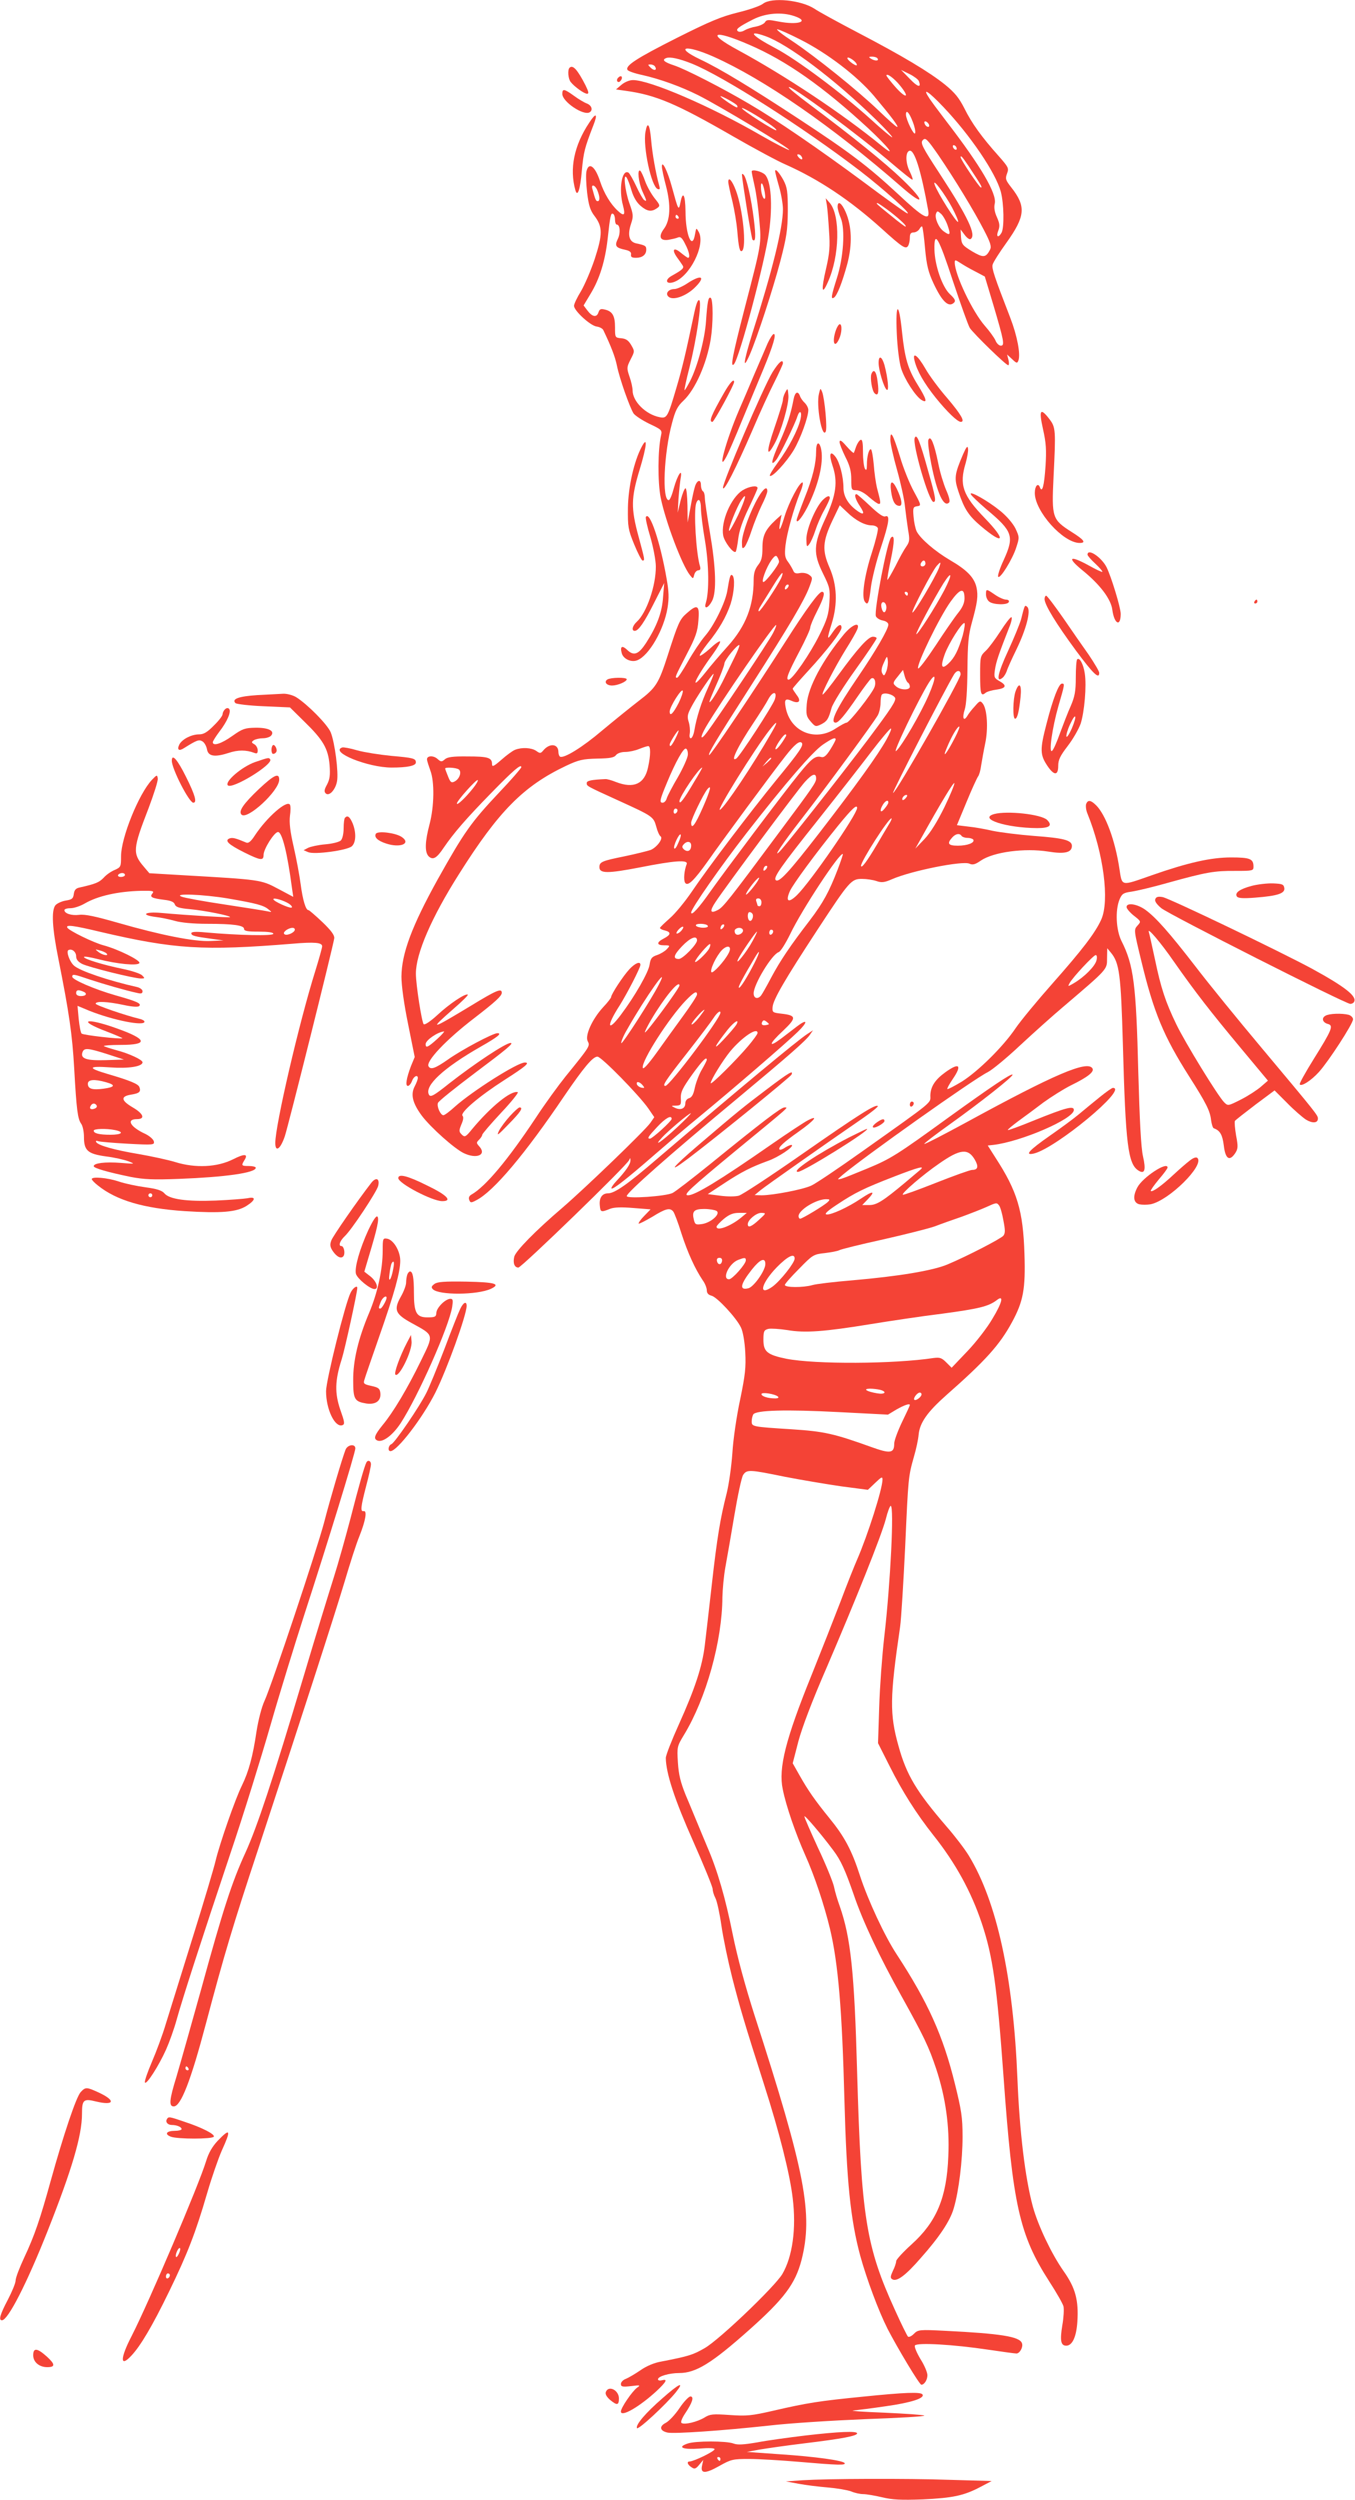 <?xml version="1.0" standalone="no"?>
<!DOCTYPE svg PUBLIC "-//W3C//DTD SVG 20010904//EN"
 "http://www.w3.org/TR/2001/REC-SVG-20010904/DTD/svg10.dtd">
<svg version="1.0" xmlns="http://www.w3.org/2000/svg"
 width="694pt" height="1280pt" viewBox="0 0 694 1280"
 preserveAspectRatio="xMidYMid meet">
<g transform="translate(0,1280) scale(0.1,-0.1)"
fill="#f44336" stroke="none">
<path d="M3908 12781 c-13 -11 -71 -31 -129 -45 -85 -21 -143 -45 -316 -132
-204 -103 -262 -141 -249 -162 3 -6 37 -18 75 -26 90 -20 198 -59 286 -103
103 -51 479 -277 467 -281 -5 -1 -70 32 -143 74 -259 150 -570 284 -657 284
-18 0 -42 -10 -59 -24 l-28 -24 50 -7 c153 -21 258 -65 546 -231 111 -64 234
-130 274 -147 170 -76 328 -181 490 -327 106 -96 124 -108 136 -89 5 8 9 26 9
42 0 20 5 27 20 27 10 0 23 8 29 17 5 10 12 16 14 13 3 -3 10 -54 15 -113 8
-86 17 -121 42 -175 45 -97 79 -129 107 -101 9 9 3 20 -22 43 -39 37 -77 146
-79 228 -2 103 21 64 94 -159 40 -120 79 -229 87 -242 20 -30 185 -191 197
-191 4 0 5 12 1 28 l-7 27 26 -24 c23 -22 26 -22 32 -7 12 32 -6 127 -42 220
-82 212 -95 251 -90 271 3 12 34 61 70 111 98 137 102 187 26 284 -30 38 -32
45 -22 72 10 27 7 32 -42 88 -87 97 -139 169 -176 244 -28 55 -49 81 -99 122
-82 66 -219 148 -449 268 -101 53 -200 107 -220 121 -69 45 -220 60 -264 26z
m162 -64 c79 -27 17 -47 -84 -27 -51 10 -60 10 -68 -4 -5 -8 -25 -18 -46 -22
-20 -3 -46 -12 -58 -19 -11 -7 -26 -10 -33 -6 -16 10 -1 22 75 61 65 33 148
40 214 17z m26 -118 c140 -70 294 -188 381 -291 88 -105 128 -158 118 -158 -5
0 -47 38 -95 84 -104 100 -321 275 -444 357 -49 32 -83 59 -75 59 8 0 60 -23
115 -51z m-176 16 c116 -41 355 -221 568 -429 45 -44 82 -84 82 -89 0 -4 -51
38 -112 94 -150 135 -379 306 -488 363 -120 63 -146 95 -50 61z m-83 -44 c191
-82 379 -215 610 -428 104 -97 149 -155 69 -90 -197 162 -495 360 -737 491
-165 89 -126 107 58 27z m-183 -61 c260 -116 607 -356 961 -665 121 -106 127
-79 7 36 -87 84 -253 218 -475 384 -59 44 -107 83 -107 88 0 21 360 -245 533
-394 51 -43 95 -79 100 -79 4 0 -2 18 -13 41 -22 43 -24 100 -2 107 25 8 59
-99 96 -305 10 -57 -23 -40 -154 83 -153 142 -246 213 -510 386 -247 162 -402
256 -504 304 -136 65 -74 77 68 14z m-110 -36 c159 -64 567 -324 861 -549 121
-93 278 -234 239 -216 -12 6 -113 78 -225 162 -223 165 -446 318 -580 396
-142 84 -331 180 -386 198 -52 17 -65 29 -40 38 19 7 66 -3 131 -29z m844 -3
c3 -9 -5 -7 -22 4 -14 10 -26 22 -26 27 0 13 43 -15 48 -31z m107 29 c8 -13
-15 -13 -35 0 -12 8 -11 10 7 10 12 0 25 -4 28 -10z m-1140 -41 c12 -19 -5
-23 -22 -6 -16 16 -16 17 -1 17 9 0 20 -5 23 -11z m1351 -74 c14 -36 -5 -32
-46 11 l-45 46 43 -21 c24 -12 45 -28 48 -36z m-97 -22 c51 -62 35 -72 -19
-13 -27 30 -49 59 -50 63 0 15 39 -13 69 -50z m222 -110 c138 -145 269 -338
295 -435 16 -62 18 -181 4 -209 -17 -30 -30 -22 -17 10 9 24 7 37 -7 69 -12
26 -16 50 -11 70 11 51 -72 192 -245 417 -42 55 -85 112 -94 128 -33 50 1 28
75 -50z m-1056 7 c3 -5 3 -10 -1 -10 -9 0 -84 51 -84 57 0 6 78 -36 85 -47z
m163 -93 c24 -16 41 -31 38 -34 -5 -6 -176 103 -176 113 0 7 75 -36 138 -79z
m737 9 c10 -25 15 -50 12 -58 -5 -15 -46 68 -47 95 0 29 17 11 35 -37z m83
-14 c6 -18 -15 -14 -22 4 -4 10 -1 14 6 12 6 -2 14 -10 16 -16z m50 -159 c83
-122 181 -283 231 -380 34 -65 40 -85 32 -101 -22 -42 -34 -43 -92 -9 -49 30
-54 36 -57 73 l-2 39 21 -28 c11 -15 25 -25 30 -21 31 19 -12 111 -157 333
-91 139 -102 160 -87 174 13 14 22 5 81 -80z m92 36 c0 -6 -4 -7 -10 -4 -5 3
-10 11 -10 16 0 6 5 7 10 4 6 -3 10 -11 10 -16z m-795 -40 c11 -17 -1 -21 -15
-4 -8 9 -8 15 -2 15 6 0 14 -5 17 -11z m857 -51 c66 -100 70 -108 62 -108 -8
0 -104 143 -104 155 0 12 9 2 42 -47z m-86 -210 c20 -38 34 -71 31 -74 -7 -7
-106 149 -120 191 -13 39 52 -48 89 -117z m-317 -22 c55 -43 89 -76 78 -76 -3
0 -34 23 -69 52 -82 66 -83 68 -74 68 4 0 33 -20 65 -44z m295 -72 c16 -47 12
-52 -20 -29 -26 18 -48 69 -40 91 6 15 8 15 26 -1 10 -9 26 -37 34 -61z m141
-234 l49 -26 43 -143 c55 -186 60 -211 39 -211 -9 0 -22 12 -28 28 -7 15 -31
48 -54 74 -63 72 -154 262 -154 324 0 15 3 14 28 -2 15 -10 49 -30 77 -44z"/>
<path d="M2917 12453 c-11 -11 -7 -57 6 -73 20 -25 69 -60 84 -60 10 0 8 10
-8 43 -41 80 -65 107 -82 90z"/>
<path d="M3167 12403 c-10 -9 -9 -23 2 -23 5 0 11 7 15 15 5 15 -5 20 -17 8z"/>
<path d="M2880 12319 c0 -40 109 -113 140 -94 18 11 11 35 -14 45 -14 5 -44
23 -67 40 -50 36 -59 37 -59 9z"/>
<path d="M3018 12172 c-78 -117 -102 -236 -71 -346 11 -38 25 4 33 100 9 95
14 116 59 232 24 61 14 68 -21 14z"/>
<path d="M3306 12125 c-14 -75 30 -282 63 -293 11 -4 12 1 7 19 -17 61 -35
161 -41 232 -7 82 -19 99 -29 42z"/>
<path d="M3390 11947 c0 -10 9 -54 21 -99 26 -100 22 -175 -10 -219 -30 -40
-21 -63 22 -57 17 3 40 8 49 12 13 6 22 -2 37 -33 21 -39 27 -71 15 -71 -3 0
-20 12 -37 26 -36 30 -48 17 -20 -23 10 -14 23 -32 28 -40 11 -15 3 -23 -56
-56 -35 -20 -28 -44 10 -32 83 26 166 191 130 257 -13 23 -13 23 -19 -10 -14
-87 -49 -6 -49 116 -1 86 -14 108 -26 45 -9 -45 -11 -40 -44 81 -22 81 -51
139 -51 103z m85 -257 c3 -5 1 -10 -4 -10 -6 0 -11 5 -11 10 0 6 2 10 4 10 3
0 8 -4 11 -10z"/>
<path d="M3004 11924 c-4 -15 -2 -64 3 -110 8 -66 16 -91 38 -120 42 -55 42
-94 1 -220 -20 -60 -52 -134 -71 -166 -19 -31 -35 -64 -35 -74 0 -25 84 -102
116 -106 15 -2 30 -10 34 -18 40 -84 60 -135 70 -183 13 -65 65 -212 85 -244
8 -11 44 -35 81 -53 62 -29 66 -33 60 -58 -17 -74 -18 -240 -2 -321 25 -122
109 -345 150 -396 16 -20 16 -20 22 3 3 12 13 22 21 22 9 0 12 6 9 18 -21 65
-34 289 -20 326 11 30 24 16 24 -26 0 -24 9 -99 21 -168 20 -122 22 -259 4
-317 -11 -35 12 -28 32 10 24 46 20 170 -11 351 -14 82 -26 162 -26 177 0 15
-4 31 -10 34 -5 3 -10 18 -10 31 0 34 -22 26 -32 -12 -5 -16 -15 -63 -22 -104
l-14 -75 -1 88 c-1 48 -5 87 -10 87 -5 0 -16 -28 -25 -62 l-15 -63 4 71 c3 39
8 86 11 105 11 58 -16 18 -35 -51 -9 -34 -20 -61 -26 -61 -35 1 -25 240 17
395 17 65 28 86 59 115 60 57 118 188 139 313 13 80 13 205 0 213 -12 7 -17
-19 -24 -120 -6 -90 -43 -231 -82 -307 -14 -27 -27 -48 -28 -46 -2 1 9 54 25
115 37 147 64 332 51 345 -7 7 -16 -16 -27 -68 -43 -204 -60 -276 -91 -381
-44 -149 -48 -157 -86 -149 -71 14 -138 81 -138 137 0 14 -7 46 -16 71 -15 44
-14 48 6 88 21 41 21 42 3 73 -14 24 -27 33 -51 35 -32 3 -32 4 -32 56 0 59
-13 82 -52 91 -21 5 -27 3 -33 -15 -9 -27 -32 -23 -57 11 l-19 25 36 60 c46
76 74 166 87 279 13 121 17 137 28 130 6 -3 10 -17 10 -31 0 -13 4 -24 9 -24
17 0 20 -45 5 -74 -17 -35 -10 -45 38 -55 23 -5 32 -12 30 -24 -2 -13 4 -17
26 -17 32 0 52 16 52 42 0 19 -5 22 -52 32 -36 8 -45 43 -26 100 13 39 12 48
-9 107 -23 65 -32 159 -13 129 5 -8 17 -38 25 -67 10 -33 26 -60 46 -77 34
-29 56 -32 84 -12 17 12 17 15 -13 52 -17 22 -39 61 -48 87 -9 26 -20 49 -25
53 -16 10 -9 -60 11 -105 23 -50 24 -55 9 -45 -6 4 -24 35 -40 70 -16 34 -34
66 -40 70 -34 20 -51 -86 -28 -169 13 -49 6 -57 -27 -26 -37 34 -70 89 -90
149 -25 78 -58 103 -70 54z m56 -100 c13 -32 13 -54 1 -54 -9 0 -12 8 -27 63
-8 27 15 20 26 -9z"/>
<path d="M3850 11922 c0 -6 7 -39 15 -75 8 -35 19 -113 24 -173 11 -126 13
-113 -78 -464 -58 -225 -72 -296 -52 -275 28 31 159 524 180 678 19 139 10
262 -21 293 -18 17 -68 29 -68 16z m67 -107 c4 -25 3 -36 -4 -32 -6 4 -13 25
-15 47 -4 49 10 37 19 -15z"/>
<path d="M3970 11923 c0 -4 9 -40 20 -78 11 -38 20 -91 20 -116 0 -95 -53
-311 -157 -637 -45 -144 -52 -197 -12 -106 38 89 116 327 155 474 33 127 38
159 39 260 0 100 -3 120 -22 157 -22 40 -43 63 -43 46z"/>
<path d="M3800 11905 c2 -34 49 -327 54 -332 16 -16 18 15 7 104 -13 106 -37
212 -52 228 -6 6 -9 6 -9 0z"/>
<path d="M3730 11868 c0 -7 9 -51 21 -98 11 -47 22 -114 25 -150 7 -87 13
-112 24 -105 25 15 5 215 -31 310 -19 51 -39 73 -39 43z"/>
<path d="M4235 11750 c3 -19 8 -79 11 -132 6 -80 3 -114 -15 -193 -26 -111
-22 -140 8 -72 62 134 66 345 10 409 l-20 23 6 -35z"/>
<path d="M4290 11741 c0 -10 7 -36 16 -57 24 -57 14 -204 -20 -309 -28 -88
-32 -110 -15 -99 16 9 43 78 69 174 26 100 23 192 -9 265 -20 46 -41 60 -41
26z"/>
<path d="M3520 11349 c-24 -16 -54 -29 -66 -29 -31 0 -49 -24 -29 -40 23 -19
86 3 130 44 62 59 41 75 -35 25z"/>
<path d="M4593 11095 c3 -74 13 -151 22 -180 17 -56 74 -144 105 -163 32 -19
26 4 -20 78 -50 81 -66 136 -80 270 -16 158 -34 155 -27 -5z"/>
<path d="M4281 11109 c-21 -61 -7 -97 17 -44 14 31 16 75 3 75 -5 0 -14 -14
-20 -31z"/>
<path d="M3932 11043 c-11 -27 -42 -97 -68 -158 -25 -60 -61 -144 -79 -185
-67 -156 -115 -334 -64 -237 11 20 47 104 80 185 34 81 83 199 109 262 51 123
67 180 53 180 -5 0 -19 -21 -31 -47z"/>
<path d="M4684 10954 c13 -54 49 -116 108 -190 59 -73 112 -124 129 -124 23 0
3 36 -68 120 -43 49 -94 118 -113 152 -39 68 -68 90 -56 42z"/>
<path d="M4500 10942 c0 -38 28 -129 42 -138 12 -8 6 59 -12 127 -13 45 -30
52 -30 11z"/>
<path d="M3957 10895 c-45 -72 -259 -572 -254 -593 4 -22 65 97 152 298 36 85
86 194 111 243 24 48 44 92 44 97 0 24 -21 6 -53 -45z"/>
<path d="M4463 10885 c-7 -20 3 -85 16 -98 18 -18 24 1 16 58 -6 54 -20 70
-32 40z"/>
<path d="M3708 10788 c-66 -116 -79 -148 -59 -148 8 0 111 189 111 204 0 20
-21 -2 -52 -56z"/>
<path d="M4023 10793 c-7 -12 -13 -30 -13 -40 0 -10 -20 -75 -44 -145 -42
-122 -41 -157 1 -80 33 59 75 205 71 248 -3 37 -4 38 -15 17z"/>
<path d="M4195 10786 c-16 -59 15 -233 34 -196 9 17 -5 167 -18 203 -9 21 -9
21 -16 -7z"/>
<path d="M4065 10758 c-15 -79 -31 -129 -72 -222 -43 -95 -49 -130 -17 -90 17
21 97 185 108 222 12 36 25 25 16 -14 -12 -54 -63 -151 -116 -222 -25 -34 -44
-65 -41 -68 11 -11 86 71 122 131 35 59 75 169 75 206 0 10 -8 26 -18 36 -11
10 -22 26 -25 36 -10 27 -25 20 -32 -15z"/>
<path d="M5342 10603 c16 -71 18 -107 13 -189 -7 -103 -17 -140 -29 -109 -9
25 -26 7 -26 -29 0 -94 145 -256 230 -256 34 0 23 16 -41 56 -100 64 -103 73
-93 282 12 240 11 254 -21 296 -47 61 -55 48 -33 -51z"/>
<path d="M4560 10549 c0 -19 16 -90 35 -157 19 -68 37 -151 40 -185 4 -34 11
-88 16 -120 9 -50 8 -61 -9 -85 -11 -15 -36 -60 -56 -101 -21 -40 -39 -71 -41
-70 -2 2 6 50 18 106 19 91 19 128 1 111 -20 -20 -88 -376 -78 -403 4 -9 19
-19 35 -22 17 -3 29 -12 29 -21 0 -23 -65 -135 -155 -267 -110 -161 -147 -235
-115 -235 15 0 47 38 112 133 33 48 65 90 70 93 16 10 27 -17 17 -44 -13 -34
-129 -182 -143 -182 -6 0 -31 -14 -56 -30 -105 -70 -233 -16 -256 108 -8 41
-1 48 32 33 37 -16 49 0 24 31 -11 15 -20 29 -20 32 0 3 37 45 81 93 93 101
169 199 169 219 0 25 -19 15 -45 -23 -30 -45 -31 -38 -5 45 31 100 27 197 -11
285 -39 89 -36 135 15 243 l37 77 37 -35 c44 -43 92 -68 127 -68 14 0 28 -6
31 -14 3 -8 -11 -65 -31 -127 -38 -117 -53 -224 -36 -249 16 -23 22 -8 32 77
6 43 28 132 50 197 43 130 49 172 23 162 -10 -4 -36 14 -78 54 -35 33 -66 60
-69 60 -14 0 -6 -27 18 -63 28 -41 18 -48 -23 -16 -40 31 -62 70 -62 111 0 56
-19 130 -40 158 -28 37 -36 16 -16 -44 28 -83 19 -150 -37 -272 -61 -132 -63
-177 -11 -282 34 -69 36 -78 32 -147 -4 -61 -12 -88 -51 -166 -48 -97 -139
-229 -158 -229 -16 0 -3 34 57 148 30 57 54 110 54 119 0 9 16 47 35 84 35 69
43 99 25 99 -16 0 -81 -89 -185 -252 -167 -261 -387 -589 -393 -584 -6 7 28
65 218 361 195 304 270 432 295 499 18 47 18 49 -1 63 -11 8 -30 12 -47 9 -20
-4 -29 -1 -34 12 -4 9 -15 29 -26 44 -17 22 -19 37 -14 85 7 62 41 186 75 271
12 28 17 52 12 52 -16 0 -69 -101 -91 -172 -22 -74 -34 -90 -23 -30 l7 37 -28
-25 c-55 -51 -70 -81 -70 -145 0 -48 -5 -67 -23 -89 -16 -21 -22 -42 -22 -76
0 -132 -40 -235 -131 -337 -39 -43 -91 -104 -116 -136 -86 -108 -56 -35 39 95
23 32 39 60 36 64 -4 3 -27 -13 -52 -37 -26 -23 -49 -39 -52 -36 -3 3 15 30
39 61 59 72 96 136 119 204 19 60 24 137 8 147 -9 6 -13 -6 -25 -80 -10 -60
-69 -180 -114 -231 -22 -26 -61 -84 -87 -130 -26 -46 -51 -84 -56 -84 -13 0
-11 4 48 118 47 90 57 118 61 175 7 79 -5 86 -60 37 -36 -31 -44 -50 -97 -215
-47 -146 -60 -166 -149 -234 -44 -34 -128 -102 -188 -152 -101 -86 -196 -144
-215 -133 -4 3 -8 13 -8 23 0 44 -46 48 -79 7 -12 -14 -16 -14 -34 -1 -24 17
-74 20 -109 6 -13 -5 -44 -28 -70 -51 -40 -35 -48 -38 -48 -22 0 33 -21 39
-125 39 -76 1 -104 -3 -117 -15 -16 -14 -20 -13 -37 2 -22 20 -57 17 -54 -4 1
-8 9 -33 17 -55 22 -57 20 -184 -4 -275 -24 -90 -25 -143 -5 -164 22 -21 41
-11 77 43 51 75 114 148 242 279 117 120 156 153 156 134 0 -5 -51 -64 -114
-130 -143 -152 -178 -201 -314 -444 -133 -240 -185 -380 -186 -498 0 -46 13
-140 34 -243 l34 -169 -19 -46 c-24 -63 -30 -102 -16 -102 6 0 16 11 21 25 9
25 30 35 30 15 0 -6 -7 -25 -16 -42 -22 -42 -11 -86 36 -150 46 -61 167 -169
215 -192 66 -32 119 -9 80 34 -16 18 -16 20 -1 35 9 9 16 20 16 25 0 5 43 55
96 112 53 56 91 104 86 106 -34 11 -139 -75 -234 -189 -33 -41 -38 -43 -53
-28 -15 15 -15 20 -2 52 10 22 12 38 6 44 -15 15 83 99 214 183 111 71 133 90
105 90 -38 0 -268 -146 -358 -226 -26 -24 -53 -44 -59 -44 -15 0 -35 45 -28
63 3 9 88 77 189 153 167 125 201 154 183 154 -25 0 -182 -104 -314 -207 -80
-64 -96 -72 -104 -58 -25 45 74 137 265 246 88 50 111 69 85 69 -22 0 -183
-85 -253 -135 -66 -46 -88 -53 -99 -35 -16 25 90 137 235 248 109 84 140 113
140 129 0 25 -28 13 -159 -67 -207 -125 -216 -127 -88 -15 43 37 76 70 73 72
-10 10 -95 -47 -156 -104 -36 -33 -65 -52 -70 -47 -10 10 -40 204 -40 259 0
102 79 286 221 510 203 322 330 450 546 553 68 32 87 36 162 38 65 1 87 5 96
18 7 9 26 16 47 16 20 0 52 7 71 15 20 8 41 15 47 15 13 0 13 -46 -1 -109 -18
-85 -73 -110 -164 -75 -22 9 -47 16 -55 15 -70 -3 -95 -8 -95 -20 0 -16 -4
-14 165 -91 171 -78 177 -81 191 -132 6 -24 16 -46 22 -50 16 -10 -19 -57 -51
-70 -15 -5 -74 -20 -132 -32 -118 -24 -130 -29 -130 -56 0 -33 42 -33 208 -1
177 35 247 40 239 17 -13 -33 -17 -82 -8 -96 14 -20 46 12 118 113 64 92 334
458 396 536 45 58 72 80 83 68 12 -12 -11 -46 -127 -187 -137 -168 -355 -455
-437 -577 -34 -50 -84 -111 -112 -135 -27 -24 -50 -46 -50 -49 0 -4 11 -10 25
-13 33 -8 32 -22 -5 -41 -39 -20 -38 -35 2 -35 30 0 31 -1 13 -20 -9 -10 -32
-24 -50 -30 -27 -9 -33 -17 -38 -49 -5 -38 -76 -163 -148 -258 -69 -92 -74
-57 -6 48 39 62 107 194 107 209 0 20 -27 9 -56 -22 -32 -34 -94 -129 -94
-143 0 -4 -18 -28 -41 -52 -56 -61 -94 -145 -79 -174 13 -24 12 -26 -113 -180
-37 -46 -107 -142 -154 -214 -143 -215 -256 -350 -328 -391 -12 -7 -16 -16
-12 -27 6 -16 9 -17 37 -2 88 45 249 236 449 532 101 148 147 203 171 203 20
0 213 -197 261 -266 l30 -44 -20 -29 c-29 -41 -338 -338 -451 -435 -137 -117
-238 -220 -246 -250 -8 -33 1 -56 21 -56 16 0 555 522 567 550 6 13 7 13 7 -1
1 -18 -24 -55 -72 -106 -17 -18 -28 -35 -25 -38 7 -7 83 53 223 175 61 53 164
141 230 195 165 136 443 375 500 431 55 53 52 71 -4 28 -21 -16 -57 -44 -81
-62 -67 -50 -62 -27 9 39 72 68 71 80 -7 89 -45 5 -47 7 -45 34 3 38 63 141
230 396 164 250 173 260 228 260 23 0 56 -5 74 -11 26 -9 40 -8 81 10 99 43
361 95 395 79 17 -8 30 -4 59 16 65 44 224 65 344 46 85 -14 122 -5 122 29 0
29 -42 40 -193 51 -78 6 -173 18 -212 26 -38 9 -96 19 -127 22 l-57 7 49 118
c27 66 54 124 59 131 6 7 13 32 16 56 4 25 13 76 21 114 16 76 10 174 -12 203
-13 17 -16 16 -41 -13 -16 -17 -33 -39 -39 -50 -19 -31 -27 -9 -13 33 8 24 13
97 14 203 1 134 5 179 22 240 29 105 34 139 24 184 -12 50 -49 88 -135 138
-78 46 -151 109 -171 147 -7 15 -14 49 -16 76 -4 45 -2 50 18 53 22 3 22 5
-16 75 -22 40 -54 119 -71 177 -36 117 -50 142 -50 89z m-570 -625 c0 -15 -68
-104 -80 -104 -13 0 15 75 41 112 17 23 24 27 30 16 5 -7 9 -18 9 -24z m750
-9 c0 -8 -7 -15 -15 -15 -9 0 -12 6 -9 15 4 8 10 15 15 15 5 0 9 -7 9 -15z
m70 -21 c-20 -51 -130 -237 -137 -230 -6 6 102 213 125 239 21 23 23 22 12 -9z
m-810 -56 c-25 -49 -105 -168 -113 -168 -5 0 -1 13 10 29 10 16 38 61 62 100
24 40 46 70 48 67 3 -2 -1 -15 -7 -28z m837 -59 c-45 -86 -138 -231 -144 -226
-4 5 90 181 139 260 45 70 47 48 5 -34z m-805 9 c-7 -7 -12 -8 -12 -2 0 14 12
26 19 19 2 -3 -1 -11 -7 -17z m908 -52 c0 -22 -10 -46 -31 -72 -18 -22 -70
-97 -117 -169 -47 -71 -87 -124 -90 -117 -7 22 109 261 167 342 49 68 71 73
71 16z m-290 24 c0 -5 -2 -10 -4 -10 -3 0 -8 5 -11 10 -3 6 -1 10 4 10 6 0 11
-4 11 -10z m-110 -70 c0 -10 -4 -21 -9 -24 -10 -7 -23 33 -15 46 8 13 24 -1
24 -22z m391 -143 c-23 -77 -42 -115 -74 -145 -35 -33 -41 -14 -18 49 22 58
86 159 100 159 5 0 1 -28 -8 -63z m-972 11 c-20 -40 -282 -432 -337 -506 -35
-47 -39 -31 -7 25 72 123 347 523 360 523 3 0 -4 -19 -16 -42z m-197 -124
c-16 -33 -44 -89 -62 -126 -19 -37 -44 -80 -57 -95 -17 -21 -11 -3 22 72 25
55 45 108 45 117 0 18 69 102 77 95 2 -3 -9 -31 -25 -63z m778 -70 c-10 -25
-13 -27 -21 -12 -7 12 -4 29 8 55 16 36 17 37 20 12 2 -14 -1 -38 -7 -55z
m110 -59 c6 -3 10 -13 10 -21 0 -19 -49 -18 -71 2 -17 15 -17 18 9 50 l27 34
8 -30 c4 -16 12 -32 17 -35z m270 42 c0 -25 -331 -607 -346 -607 -7 0 268 534
313 608 14 22 33 22 33 -1z m-1294 -69 c-34 -74 -59 -152 -70 -220 -4 -21 -12
-38 -18 -38 -6 0 -8 11 -5 26 2 14 0 41 -6 59 -9 29 -6 40 23 92 32 56 98 153
105 153 2 0 -11 -33 -29 -72z m1131 -36 c-42 -97 -137 -260 -167 -287 -23 -20
114 264 167 349 39 61 39 28 0 -62z m-1281 -41 c-28 -55 -46 -72 -46 -44 0 24
62 122 67 106 2 -6 -7 -34 -21 -62z m492 17 c-12 -34 -180 -292 -197 -302 -33
-21 8 63 89 184 31 47 65 100 74 118 23 44 49 45 34 0z m616 10 c8 -14 -17
-52 -139 -215 -144 -191 -421 -542 -452 -573 -38 -38 16 43 107 160 131 168
378 505 396 538 8 15 14 43 14 63 0 20 3 39 7 43 12 12 55 2 67 -16z m-630
-175 c-100 -174 -240 -383 -266 -399 -26 -16 177 311 254 409 40 51 45 47 12
-10z m937 -30 c-41 -80 -68 -114 -42 -53 24 59 54 110 64 110 4 0 -6 -26 -22
-57z m-351 -10 c-43 -78 -157 -236 -347 -482 -152 -196 -204 -253 -220 -237
-13 13 26 69 219 311 105 132 229 291 276 353 47 61 90 112 95 112 5 0 -6 -26
-23 -57z m-1080 7 c-19 -38 -30 -49 -30 -32 0 10 39 72 45 72 3 0 -4 -18 -15
-40z m564 8 c-21 -37 -47 -69 -52 -64 -6 7 40 76 51 76 5 0 5 -6 1 -12z m256
-14 c0 -4 -12 -27 -27 -51 -21 -33 -33 -43 -47 -39 -29 8 -50 -8 -114 -87 -77
-94 -382 -500 -454 -602 -58 -83 -98 -127 -98 -107 0 20 154 240 284 407 201
258 338 416 390 452 47 32 66 40 66 27z m-757 -79 c-1 -15 -24 -67 -51 -114
-28 -47 -53 -96 -57 -108 -3 -13 -13 -23 -21 -23 -18 0 -15 14 23 105 44 106
84 176 96 172 7 -2 11 -17 10 -32z m427 -18 c0 -2 -10 -12 -22 -23 l-23 -19
19 23 c18 21 26 27 26 19z m-1601 -56 c17 -11 6 -48 -20 -62 -17 -9 -22 -5
-34 25 -8 20 -15 38 -15 41 0 8 54 5 69 -4z m1204 -68 c-51 -87 -73 -115 -73
-95 0 23 101 172 117 172 1 0 -18 -35 -44 -77z m627 21 c0 -20 -14 -41 -188
-274 -257 -346 -288 -385 -315 -399 -40 -21 -44 -7 -12 41 56 84 420 574 458
615 38 42 57 47 57 17z m-1758 -51 c-39 -49 -82 -89 -82 -77 0 14 101 126 107
120 3 -3 -8 -22 -25 -43z m2415 -96 c-36 -73 -71 -130 -102 -163 l-47 -49 31
55 c95 171 166 289 169 280 2 -5 -21 -61 -51 -123z m-1237 -1 c-40 -91 -60
-117 -60 -78 0 17 62 145 82 170 25 30 17 -3 -22 -92z m1040 49 c-7 -9 -15
-13 -17 -11 -7 7 7 26 19 26 6 0 6 -6 -2 -15z m-90 -24 c0 -5 -9 -19 -20 -32
-21 -26 -27 -10 -8 21 13 21 28 27 28 11z m-160 -28 c-1 -34 -240 -380 -308
-446 -43 -42 -60 -34 -37 19 14 34 136 199 248 337 71 87 97 111 97 90z m-920
-12 c0 -6 -4 -13 -10 -16 -5 -3 -10 1 -10 9 0 9 5 16 10 16 6 0 10 -4 10 -9z
m1082 -73 c-11 -18 -38 -64 -61 -103 -49 -83 -80 -125 -81 -108 0 24 140 243
156 243 3 0 -3 -15 -14 -32z m-1078 -94 c-9 -22 -18 -34 -21 -27 -5 13 26 78
33 70 3 -3 -2 -22 -12 -43z m1451 36 c3 -5 17 -10 30 -10 13 0 26 -4 30 -9 9
-16 -30 -31 -79 -31 -50 0 -57 11 -29 42 18 20 38 23 48 8z m-1385 -49 c0 -26
-17 -36 -36 -21 -11 10 -12 16 -3 26 17 20 39 17 39 -5z m750 -124 c-44 -114
-74 -169 -143 -260 -100 -130 -151 -206 -197 -292 -23 -44 -47 -86 -52 -92
-17 -21 -38 -15 -38 11 0 46 93 199 128 211 10 3 36 45 60 94 60 125 255 421
269 408 1 -2 -11 -38 -27 -80z m-368 1 c-7 -7 -12 -8 -12 -2 0 14 12 26 19 19
2 -3 -1 -11 -7 -17z m-62 -88 c-30 -38 -49 -54 -34 -27 19 32 57 77 62 73 2
-3 -10 -23 -28 -46z m40 -80 c0 -11 -4 -20 -10 -20 -5 0 -10 2 -10 4 0 2 -3
11 -6 20 -4 11 -1 16 10 16 9 0 16 -8 16 -20z m-46 -59 c8 -13 -4 -42 -15 -35
-12 7 -12 44 0 44 6 0 12 -4 15 -9z m-229 -61 c4 -6 -6 -10 -24 -10 -16 0 -33
5 -36 10 -4 6 6 10 24 10 16 0 33 -4 36 -10z m77 -12 c-7 -7 -12 -8 -12 -2 0
14 12 26 19 19 2 -3 -1 -11 -7 -17z m-212 -13 c-7 -8 -17 -15 -23 -15 -5 0 -2
9 8 20 21 23 35 19 15 -5z m314 6 c9 -15 -23 -36 -36 -23 -5 5 -7 15 -4 21 9
13 33 14 40 2z m156 -10 c0 -6 -4 -13 -10 -16 -5 -3 -10 1 -10 9 0 9 5 16 10
16 6 0 10 -4 10 -9z m-106 -50 c-30 -56 -94 -135 -73 -91 14 29 90 140 96 140
2 0 -8 -22 -23 -49z m-284 4 c0 -20 -73 -95 -93 -95 -32 0 -27 20 16 65 43 45
77 58 77 30z m62 -42 c-14 -25 -72 -79 -72 -67 0 13 71 96 77 90 3 -2 0 -13
-5 -23z m99 -25 c-21 -40 -79 -103 -87 -96 -10 11 25 84 54 114 31 30 53 18
33 -18z m133 -49 c-36 -71 -74 -132 -80 -126 -4 4 20 50 82 154 29 50 28 31
-2 -28z m-490 -111 c-38 -75 -189 -309 -192 -299 -2 6 11 38 30 70 95 168 224
349 162 229z m106 -4 c0 -14 -171 -246 -177 -240 -2 2 12 30 31 63 67 114 146
210 146 177z m90 -46 c0 -7 -32 -56 -70 -108 -38 -52 -100 -138 -137 -190 -45
-62 -69 -88 -71 -77 -7 35 135 256 221 345 42 43 57 51 57 30z m10 -118 c-18
-23 -35 -38 -38 -35 -5 5 56 75 66 75 2 0 -11 -18 -28 -40z m110 25 c0 -29
-261 -375 -282 -375 -18 0 -1 26 113 171 62 79 122 159 133 176 19 29 36 42
36 28z m236 -63 c-22 -5 -30 3 -21 18 5 8 11 7 22 -2 15 -12 14 -13 -1 -16z
m-155 1 c-6 -10 -36 -45 -67 -78 -58 -62 -45 -33 23 53 34 42 63 59 44 25z
m-1532 -73 c-48 -43 -59 -48 -59 -26 0 20 61 62 94 65 5 1 -11 -17 -35 -39z
m1641 31 c0 -6 -22 -36 -49 -68 -60 -71 -191 -201 -191 -189 0 16 61 115 100
163 61 73 140 126 140 94z m-260 -138 c0 -3 -11 -25 -25 -49 -14 -23 -30 -65
-36 -92 -7 -36 -16 -51 -30 -55 -11 -3 -19 -14 -19 -26 0 -27 -24 -37 -53 -23
-21 10 -21 11 5 11 25 1 27 4 25 39 -1 31 9 51 58 120 54 74 75 95 75 75z
m-329 -129 c12 -14 11 -16 -5 -13 -11 2 -21 10 -24 17 -5 17 13 15 29 -4z
m174 -219 c-78 -72 -123 -102 -74 -49 32 35 138 124 147 124 4 0 -29 -34 -73
-75z m-25 46 c0 -11 -99 -101 -111 -101 -16 0 -10 10 37 60 43 46 74 63 74 41z"/>
<path d="M4685 10558 c-13 -32 73 -328 96 -328 15 0 11 24 -27 158 -43 155
-59 194 -69 170z"/>
<path d="M4755 10548 c-4 -10 3 -66 15 -125 30 -150 64 -223 91 -196 6 6 0 30
-15 64 -13 30 -32 92 -41 139 -20 99 -39 145 -50 118z"/>
<path d="M4300 10537 c0 -10 14 -44 30 -77 23 -45 30 -73 30 -115 0 -53 1 -55
26 -55 16 0 42 -14 65 -35 22 -19 44 -35 50 -35 11 0 11 5 -10 85 -5 22 -13
75 -16 118 -4 42 -10 77 -15 77 -10 0 -20 -37 -20 -80 0 -26 -3 -31 -10 -20
-5 8 -10 46 -10 83 0 50 -3 68 -12 65 -7 -3 -17 -18 -23 -34 -5 -16 -11 -31
-12 -33 -2 -2 -19 13 -38 35 -25 29 -34 34 -35 21z"/>
<path d="M3287 10513 c-40 -75 -69 -205 -71 -313 -1 -97 1 -111 32 -187 19
-46 38 -83 43 -83 13 0 12 2 -21 125 -39 144 -38 195 6 340 37 122 42 176 11
118z"/>
<path d="M4180 10491 c0 -64 -17 -136 -60 -243 -22 -56 -40 -106 -40 -111 0
-24 37 25 66 88 53 114 74 220 58 283 -10 35 -24 26 -24 -17z"/>
<path d="M4933 10475 c-45 -105 -47 -124 -23 -195 29 -87 52 -121 113 -173
119 -101 133 -76 22 39 -114 118 -133 171 -99 283 8 29 14 62 12 74 -2 17 -8
10 -25 -28z"/>
<path d="M4564 10284 c7 -51 20 -74 43 -74 17 0 12 33 -14 88 -23 47 -37 41
-29 -14z"/>
<path d="M3802 10289 c-59 -39 -111 -161 -98 -231 6 -33 53 -94 64 -83 3 3 9
33 13 66 5 41 22 92 53 156 25 52 46 99 46 104 0 16 -44 9 -78 -12z m-21 -125
c-23 -48 -44 -85 -47 -82 -6 7 39 121 62 156 32 49 24 11 -15 -74z"/>
<path d="M3884 10254 c-41 -70 -83 -185 -84 -229 0 -34 2 -37 14 -25 7 8 24
47 36 85 13 39 36 96 51 127 16 32 29 64 29 73 0 28 -19 15 -46 -31z"/>
<path d="M4972 10270 c2 -7 39 -42 82 -79 134 -112 142 -137 86 -260 -18 -38
-30 -75 -28 -83 7 -19 74 88 93 149 17 51 16 54 -4 97 -13 26 -45 64 -79 91
-61 50 -157 104 -150 85z"/>
<path d="M4212 10238 c-37 -40 -82 -149 -82 -198 1 -41 2 -43 15 -26 8 10 22
42 31 70 9 28 29 75 45 103 16 29 29 57 29 63 0 16 -15 11 -38 -12z"/>
<path d="M3308 10153 c-3 -4 7 -51 23 -103 15 -52 28 -120 28 -150 1 -98 -47
-238 -98 -284 -22 -20 -28 -46 -10 -46 19 0 49 43 100 145 l51 100 -6 -73 c-5
-77 -31 -147 -87 -234 -38 -58 -62 -68 -95 -37 -27 26 -39 21 -30 -14 7 -30
48 -50 79 -38 61 23 138 158 156 269 8 49 7 84 -5 150 -32 186 -87 349 -106
315z"/>
<path d="M5570 9960 c0 -5 18 -26 40 -46 22 -21 38 -39 36 -42 -3 -2 -34 13
-70 33 -98 54 -114 42 -32 -25 90 -73 146 -147 153 -202 10 -74 43 -90 43 -21
0 32 -48 189 -72 238 -26 52 -98 100 -98 65z"/>
<path d="M5050 9756 c0 -13 7 -29 16 -36 20 -17 96 -19 101 -2 3 7 -4 12 -15
12 -10 0 -36 11 -56 25 -45 31 -46 31 -46 1z"/>
<path d="M5350 9733 c0 -30 60 -127 160 -263 89 -120 120 -150 120 -115 0 8
-24 48 -52 90 -29 41 -89 127 -132 190 -44 63 -83 115 -88 115 -4 0 -8 -8 -8
-17z"/>
<path d="M6425 9720 c-3 -5 -1 -10 4 -10 6 0 11 5 11 10 0 6 -2 10 -4 10 -3 0
-8 -4 -11 -10z"/>
<path d="M5246 9689 c-3 -8 -10 -34 -16 -59 -7 -25 -37 -98 -67 -163 -52 -112
-64 -167 -28 -137 8 6 17 22 21 33 3 12 26 63 50 112 50 103 75 198 56 217 -9
9 -12 8 -16 -3z"/>
<path d="M5124 9568 c-26 -40 -59 -85 -75 -100 -28 -26 -29 -30 -29 -121 0
-99 4 -114 27 -95 8 7 33 14 56 17 50 7 56 21 17 43 -28 16 -30 20 -24 60 6
40 19 78 73 216 12 28 16 52 11 52 -6 0 -31 -33 -56 -72z"/>
<path d="M4323 9553 c-110 -133 -184 -271 -191 -358 -4 -54 -2 -64 20 -89 23
-27 26 -28 53 -15 31 16 38 26 54 84 6 22 60 109 121 194 61 85 110 158 110
163 0 4 -8 8 -19 8 -24 0 -77 -59 -175 -193 -43 -59 -80 -106 -83 -103 -6 6
61 137 119 231 28 44 54 90 59 103 16 41 -26 25 -68 -25z"/>
<path d="M5517 9424 c-4 -4 -7 -46 -7 -93 0 -70 -5 -97 -26 -146 -15 -33 -39
-96 -55 -139 -15 -43 -33 -84 -40 -90 -19 -18 0 117 32 229 33 113 33 115 18
115 -16 0 -46 -77 -79 -206 -34 -131 -34 -158 5 -216 34 -50 55 -50 55 1 0 31
10 51 49 102 27 35 56 86 66 114 19 59 31 193 21 257 -7 48 -27 84 -39 72z
m-28 -355 c-13 -29 -25 -47 -27 -40 -2 7 6 36 19 63 30 65 37 45 8 -23z"/>
<path d="M3111 9321 c-19 -12 -5 -31 24 -31 28 0 75 20 75 32 0 11 -81 10 -99
-1z"/>
<path d="M5201 9259 c-13 -38 -15 -139 -2 -139 11 0 20 33 28 110 7 66 -7 82
-26 29z"/>
<path d="M1318 9241 c-95 -6 -133 -20 -112 -41 5 -5 70 -13 144 -16 l135 -6
73 -72 c97 -94 123 -139 130 -223 4 -52 1 -73 -13 -100 -14 -25 -16 -36 -7
-45 17 -17 50 17 58 61 9 44 -11 199 -32 251 -16 40 -120 145 -178 181 -17 10
-47 18 -66 17 -19 -1 -79 -4 -132 -7z"/>
<path d="M1152 9168 c-7 -7 -12 -18 -12 -25 0 -8 -20 -34 -45 -58 -33 -34 -52
-45 -75 -45 -39 0 -86 -24 -101 -51 -14 -28 -3 -37 24 -19 66 41 76 45 94 34
10 -6 20 -24 23 -40 6 -37 40 -42 111 -19 48 16 90 16 132 0 13 -5 17 -2 17
13 0 12 -8 26 -17 31 -16 9 -16 12 -3 21 8 5 29 10 46 10 17 0 37 6 43 14 20
24 -15 41 -81 40 -53 -1 -66 -5 -118 -42 -56 -40 -100 -54 -100 -32 0 5 15 29
33 53 42 54 63 105 50 118 -5 5 -13 5 -21 -3z"/>
<path d="M1397 8984 c-10 -11 -8 -44 2 -44 6 0 13 4 16 10 8 12 -9 43 -18 34z"/>
<path d="M1753 8973 c-67 -23 131 -103 253 -103 80 0 124 9 124 26 0 21 -13
24 -127 34 -59 6 -137 18 -173 28 -36 11 -71 17 -77 15z"/>
<path d="M880 8905 c0 -42 89 -215 110 -215 20 0 10 38 -37 132 -44 89 -73
122 -73 83z"/>
<path d="M1306 8898 c-68 -24 -157 -101 -139 -119 22 -22 233 107 217 133 -7
10 -8 10 -78 -14z"/>
<path d="M778 8807 c-67 -71 -158 -296 -158 -391 0 -53 -1 -56 -32 -70 -18 -7
-44 -25 -57 -40 -23 -24 -42 -32 -123 -50 -20 -4 -27 -13 -30 -33 -3 -24 -9
-29 -42 -34 -22 -4 -45 -15 -53 -25 -20 -28 -16 -114 16 -273 55 -276 71 -386
81 -561 12 -215 18 -259 36 -284 8 -11 14 -41 14 -67 0 -70 19 -87 113 -100
42 -5 94 -17 115 -25 36 -14 35 -14 -40 -8 -80 6 -138 -1 -138 -17 0 -10 73
-31 190 -55 69 -13 116 -15 245 -10 239 9 395 31 395 57 0 5 -16 9 -35 9 -39
0 -40 2 -23 30 21 33 0 34 -59 4 -80 -40 -191 -46 -295 -14 -39 12 -124 30
-187 41 -125 21 -207 44 -218 61 -4 7 0 9 10 5 8 -3 77 -9 152 -13 131 -7 137
-6 133 12 -2 10 -21 27 -43 38 -77 35 -101 76 -44 76 44 0 35 27 -21 60 -60
35 -63 56 -11 65 45 7 54 15 45 39 -6 16 -46 33 -162 67 -106 31 -102 42 11
34 94 -7 167 4 167 26 0 13 -69 45 -134 62 -32 9 -61 18 -64 21 -3 3 36 6 86
6 144 0 137 29 -21 85 -159 57 -205 42 -52 -16 47 -18 84 -34 82 -35 -6 -6
-201 16 -209 24 -5 5 -11 38 -15 75 l-6 67 60 -25 c120 -48 283 -81 283 -56 0
5 -12 12 -27 15 -71 17 -223 69 -223 77 0 14 60 11 141 -6 45 -10 76 -12 82
-6 13 13 -12 24 -122 55 -108 31 -221 80 -221 95 0 15 7 14 89 -14 70 -23 183
-56 244 -69 20 -5 27 -3 27 9 0 8 -12 17 -27 21 -147 33 -295 83 -324 110 -22
19 -41 72 -29 79 17 10 40 -8 40 -31 0 -16 9 -28 30 -39 33 -17 266 -75 302
-75 20 0 21 1 6 16 -9 9 -54 24 -99 33 -102 21 -199 51 -199 61 0 5 33 -1 73
-11 97 -25 202 -35 211 -20 8 13 -109 71 -184 91 -50 13 -175 74 -185 90 -10
17 30 12 168 -21 380 -89 528 -98 985 -61 114 10 152 6 152 -13 0 -8 -16 -64
-35 -126 -82 -261 -205 -789 -205 -881 0 -51 27 -31 49 35 19 58 246 966 253
1013 2 15 -15 39 -61 83 -35 33 -67 61 -71 61 -14 0 -29 50 -40 132 -6 46 -22
132 -36 193 -18 78 -23 123 -19 157 4 26 4 52 0 58 -16 25 -118 -64 -180 -158
-20 -31 -33 -41 -44 -36 -55 23 -70 27 -86 21 -26 -11 -5 -31 77 -72 83 -41
98 -43 98 -12 0 30 55 117 74 117 21 0 48 -109 71 -284 l7 -48 -79 42 c-87 46
-88 46 -488 69 l-170 10 -28 33 c-59 69 -57 91 24 300 27 72 49 140 47 152 -3
20 -4 20 -30 -7z m-138 -487 c0 -5 -9 -10 -21 -10 -11 0 -17 5 -14 10 3 6 13
10 21 10 8 0 14 -4 14 -10z m141 -94 c-16 -19 -4 -25 59 -33 35 -4 51 -11 55
-23 5 -14 21 -20 78 -25 75 -7 211 -34 205 -41 -4 -3 -210 9 -355 22 -83 7
-105 -11 -25 -21 26 -3 70 -12 98 -20 31 -9 94 -15 165 -15 136 0 189 -8 189
-26 0 -11 18 -14 75 -14 49 0 75 -4 75 -11 0 -12 -178 -8 -347 7 -51 5 -73 3
-73 -4 0 -13 16 -17 105 -29 l60 -8 -67 -3 c-82 -4 -254 30 -473 93 -115 33
-171 45 -199 41 -40 -5 -76 7 -76 24 0 6 14 10 32 10 17 0 50 11 72 24 67 39
170 62 290 65 58 1 67 -1 57 -13z m385 -26 c146 -25 184 -35 209 -56 19 -15
19 -15 -5 -10 -14 3 -113 19 -220 35 -107 16 -206 34 -220 40 -46 18 109 12
236 -9z m314 -27 c13 -9 19 -18 13 -20 -12 -4 -93 33 -93 43 0 10 53 -6 80
-23z m30 -133 c0 -14 -39 -32 -52 -24 -7 5 -5 11 7 21 22 15 45 17 45 3z
m-965 -121 c16 -16 -20 -10 -41 7 -18 14 -18 15 6 8 14 -3 29 -10 35 -15z
m-121 -195 c25 -9 19 -24 -9 -24 -16 0 -25 6 -25 15 0 16 9 19 34 9z m125
-321 l86 -28 -94 -3 c-100 -3 -131 8 -118 42 9 22 28 20 126 -11z m-6 -144
c50 -14 47 -25 -12 -33 -58 -8 -81 -1 -81 25 0 22 33 25 93 8z m-48 -119 c3
-6 -1 -13 -10 -16 -19 -8 -30 0 -20 15 8 14 22 14 30 1z m94 -126 c49 -10 36
-24 -23 -24 -58 0 -86 7 -86 21 0 10 63 12 109 3z"/>
<path d="M1327 8761 c-81 -77 -107 -115 -90 -132 29 -29 193 122 193 179 0 37
-26 25 -103 -47z"/>
<path d="M5563 8684 c-3 -10 -1 -31 6 -48 83 -204 115 -448 71 -545 -31 -68
-96 -153 -249 -326 -78 -88 -163 -191 -189 -229 -63 -94 -193 -222 -276 -274
-38 -23 -71 -40 -74 -38 -2 3 10 25 27 50 50 73 35 88 -37 36 -53 -38 -76 -74
-77 -119 0 -41 25 -21 -350 -287 -121 -86 -238 -165 -261 -175 -44 -20 -196
-49 -253 -49 l-36 1 30 25 c27 22 331 236 529 372 43 30 75 56 72 59 -11 11
-98 -44 -385 -244 -162 -113 -309 -210 -327 -215 -18 -5 -60 -5 -96 0 l-63 8
85 56 c88 58 140 84 223 114 52 18 133 72 123 81 -3 3 -17 -2 -32 -11 -14 -10
-28 -15 -31 -12 -10 10 20 37 99 93 79 56 104 87 46 57 -18 -9 -103 -65 -188
-124 -266 -185 -390 -260 -426 -260 -28 0 9 34 245 229 287 236 269 220 249
221 -17 0 -107 -68 -384 -293 -88 -71 -172 -136 -189 -145 -33 -17 -235 -31
-235 -16 0 18 219 211 562 496 270 225 356 300 377 331 l15 22 -29 -19 c-50
-32 -352 -283 -769 -639 -152 -131 -218 -177 -252 -177 -30 0 -46 -23 -42 -62
3 -35 6 -36 53 -17 21 8 58 9 119 4 l88 -7 -33 -34 c-18 -18 -30 -36 -28 -39
3 -2 34 14 70 35 68 42 90 48 107 27 6 -7 25 -57 42 -112 32 -99 70 -182 109
-240 12 -16 21 -40 21 -51 0 -15 8 -24 24 -28 29 -7 128 -114 151 -163 10 -20
19 -72 22 -126 4 -78 0 -115 -26 -242 -18 -82 -36 -206 -40 -275 -5 -69 -18
-161 -29 -205 -33 -129 -49 -226 -76 -465 -14 -124 -30 -264 -36 -312 -13
-111 -51 -225 -134 -409 -36 -80 -66 -156 -66 -170 1 -78 45 -213 140 -426 55
-124 100 -234 100 -245 0 -10 6 -31 14 -46 8 -15 22 -79 31 -142 9 -63 34
-182 55 -265 39 -152 61 -227 164 -550 77 -240 132 -458 146 -580 19 -156 -1
-299 -53 -388 -38 -64 -321 -335 -397 -379 -60 -35 -83 -42 -222 -69 -36 -6
-77 -23 -108 -45 -28 -19 -62 -39 -75 -44 -14 -5 -25 -17 -25 -26 0 -14 8 -16
52 -11 47 6 50 5 31 -8 -25 -18 -83 -103 -83 -122 0 -31 95 24 183 105 51 48
58 63 27 55 -11 -3 -20 -1 -20 5 0 15 57 32 109 32 85 0 166 50 356 219 181
161 238 237 270 359 60 235 20 449 -240 1252 -49 154 -88 297 -112 415 -37
185 -78 328 -131 450 -16 39 -40 95 -52 125 -13 30 -38 93 -58 139 -26 65 -36
103 -40 167 -5 80 -4 83 31 141 114 187 196 482 197 706 1 40 7 108 15 152 8
44 29 163 46 265 17 102 37 195 45 208 19 29 33 28 213 -9 83 -16 213 -38 289
-49 l137 -18 38 36 c31 30 37 33 37 17 0 -48 -76 -286 -130 -410 -12 -27 -51
-124 -85 -215 -35 -91 -102 -261 -149 -378 -132 -326 -170 -475 -147 -583 17
-86 66 -227 115 -337 48 -107 97 -254 127 -378 42 -177 62 -413 74 -879 11
-412 31 -610 81 -795 33 -119 93 -281 140 -374 49 -95 163 -286 173 -286 15 0
31 25 31 49 0 14 -16 52 -36 83 -19 32 -32 63 -28 69 10 16 199 5 372 -21 74
-11 140 -20 148 -20 17 0 36 34 28 53 -12 34 -111 49 -390 63 -137 7 -142 6
-164 -16 -12 -12 -26 -18 -30 -13 -4 4 -34 64 -65 133 -150 328 -174 479 -195
1220 -14 514 -33 690 -89 850 -11 30 -25 76 -30 102 -6 25 -42 114 -81 196
-38 83 -70 155 -70 162 0 10 88 -93 148 -174 38 -50 61 -101 104 -225 46 -136
132 -319 245 -521 115 -207 140 -259 178 -373 48 -146 69 -293 62 -447 -8
-212 -60 -336 -189 -452 -43 -39 -78 -77 -78 -85 0 -8 -7 -31 -17 -50 -13 -29
-14 -36 -3 -43 23 -14 68 19 146 109 96 108 151 191 169 255 26 88 45 246 45
366 0 100 -6 136 -39 270 -61 248 -138 418 -298 663 -62 94 -147 277 -188 402
-42 131 -80 202 -157 296 -73 90 -109 141 -154 221 l-34 60 29 112 c19 71 70
206 144 376 149 347 282 678 304 763 9 37 21 67 25 67 18 0 -1 -395 -33 -670
-11 -96 -23 -258 -26 -360 l-6 -185 58 -115 c67 -134 139 -247 226 -357 113
-142 193 -288 247 -449 57 -170 78 -319 112 -789 47 -655 81 -808 234 -1046
37 -57 70 -115 73 -128 3 -14 1 -57 -6 -96 -13 -79 -8 -105 20 -105 31 0 52
45 57 123 7 110 -10 173 -70 258 -62 88 -131 233 -158 331 -40 149 -68 383
-79 655 -21 519 -105 906 -249 1142 -20 33 -71 100 -113 148 -156 181 -206
265 -247 413 -46 164 -45 248 8 610 6 41 17 226 26 410 16 357 16 359 45 462
11 37 22 88 24 113 6 61 45 116 142 202 201 177 273 257 336 373 58 107 70
170 64 350 -7 222 -37 321 -148 492 l-40 63 28 3 c141 16 413 133 413 179 0
23 -41 12 -200 -52 -73 -30 -136 -53 -138 -51 -2 3 23 23 55 47 32 23 90 66
128 95 39 28 102 68 140 87 88 43 121 70 110 87 -26 42 -196 -31 -643 -275
-118 -64 -216 -115 -218 -112 -3 2 53 45 123 95 164 117 336 253 329 260 -7 7
-111 -63 -326 -218 -266 -193 -298 -213 -416 -262 -60 -25 -120 -49 -134 -53
-24 -6 -24 -6 5 19 109 92 670 490 743 526 24 12 100 75 168 139 69 64 166
151 217 194 231 197 227 192 227 250 l1 52 19 -23 c43 -52 51 -110 61 -467 14
-517 26 -616 81 -649 31 -19 38 4 22 74 -10 44 -17 181 -24 430 -11 453 -24
549 -86 672 -28 56 -33 157 -10 213 13 30 20 34 63 40 26 4 111 24 188 46 191
53 235 61 343 60 89 0 92 1 92 22 0 40 -18 47 -115 47 -102 0 -219 -26 -405
-91 -163 -57 -152 -59 -167 35 -22 145 -70 273 -118 322 -28 28 -43 30 -52 8z
m53 -801 c-7 -30 -63 -86 -116 -117 -31 -18 -32 -18 -22 0 16 30 123 144 134
144 6 0 8 -11 4 -27z m-623 -1021 c20 -35 16 -52 -14 -52 -10 0 -94 -30 -185
-66 -91 -36 -168 -64 -170 -61 -8 7 104 103 184 158 110 77 150 81 185 21z
m-279 -51 c-5 -4 -40 -34 -77 -65 -115 -96 -147 -116 -185 -116 l-36 0 29 30
c41 43 27 45 -34 4 -68 -46 -156 -86 -178 -82 -12 2 5 18 52 49 95 63 138 84
295 145 124 48 159 57 134 35z m-474 -165 c-18 -18 -131 -86 -142 -86 -4 0 -8
6 -8 13 0 31 88 86 140 87 21 0 22 -2 10 -14z m877 -18 c6 -7 16 -41 22 -76
10 -51 10 -66 0 -79 -14 -16 -186 -105 -286 -147 -76 -32 -253 -61 -484 -81
-96 -8 -190 -19 -209 -25 -46 -13 -140 -13 -140 1 0 6 33 43 73 83 69 71 74
74 131 80 32 4 66 10 75 15 9 5 110 30 224 55 115 26 234 56 265 67 31 12 93
34 137 49 44 16 100 38 125 49 53 24 55 25 67 9z m-1447 -28 c22 -14 -26 -59
-73 -67 -33 -5 -37 -3 -43 21 -11 44 0 56 53 56 26 0 55 -5 63 -10z m125 -35
c-54 -44 -125 -70 -125 -46 0 5 17 23 37 40 28 23 48 31 78 31 l40 0 -30 -25z
m93 -10 c-39 -36 -58 -44 -58 -23 0 22 43 58 69 58 26 -1 26 -1 -11 -35z m182
-199 c0 -22 -74 -115 -114 -144 -74 -52 -58 16 22 99 56 57 92 75 92 45z
m-372 -13 c-4 -22 -22 -20 -26 1 -2 10 3 16 13 16 10 0 15 -7 13 -17z m122 4
c0 -19 -69 -97 -86 -97 -38 0 -1 80 46 99 34 13 40 13 40 -2z m100 -19 c0 -33
-59 -117 -87 -124 -48 -12 -42 20 18 96 42 53 69 64 69 28z m1163 -280 c-26
-45 -84 -120 -128 -166 l-81 -85 -28 28 c-23 23 -33 26 -64 22 -203 -31 -605
-33 -754 -4 -98 20 -118 36 -118 97 0 44 3 50 25 56 13 3 57 0 97 -6 91 -16
192 -8 425 30 98 16 264 41 370 54 186 25 236 37 278 69 38 30 29 -11 -22 -95z
m-575 -364 c37 -10 25 -25 -15 -18 -54 9 -76 23 -38 24 17 0 40 -3 53 -6z
m-523 -35 c5 -5 0 -9 -15 -9 -37 0 -70 11 -70 22 0 12 70 1 85 -13z m735 12
c0 -13 -29 -35 -37 -28 -7 8 15 37 28 37 5 0 9 -4 9 -9z m-60 -55 c0 -3 -18
-42 -40 -87 -22 -46 -40 -95 -40 -110 0 -50 -20 -53 -117 -18 -192 69 -241 80
-408 91 -203 13 -205 13 -205 41 0 12 4 28 8 35 14 22 168 26 437 12 l253 -13
43 26 c41 23 69 33 69 23z"/>
<path d="M5092 8632 c-84 -24 61 -71 220 -72 64 0 80 13 51 42 -30 29 -205 48
-271 30z"/>
<path d="M1767 8613 c-4 -3 -7 -28 -7 -54 0 -28 -6 -53 -14 -62 -8 -8 -44 -17
-80 -20 -36 -3 -76 -12 -88 -18 l-23 -12 23 -10 c32 -14 200 9 224 30 22 20
23 71 4 118 -15 34 -26 42 -39 28z"/>
<path d="M1925 8531 c-10 -17 9 -36 53 -50 72 -24 130 0 79 34 -32 21 -122 32
-132 16z"/>
<path d="M6410 8264 c-60 -16 -87 -35 -75 -54 6 -9 31 -11 94 -6 116 9 153 22
149 49 -3 19 -10 22 -58 24 -30 1 -80 -5 -110 -13z"/>
<path d="M5917 8196 c-4 -10 7 -26 31 -46 37 -31 943 -490 968 -490 7 0 16 4
19 10 17 28 -45 77 -215 170 -161 87 -733 362 -766 367 -22 4 -33 1 -37 -11z"/>
<path d="M5770 8156 c0 -8 17 -28 37 -44 38 -30 38 -30 19 -51 -19 -21 -19
-23 19 -179 64 -266 115 -388 246 -594 88 -138 107 -177 112 -224 3 -21 9 -40
14 -41 31 -11 44 -32 51 -88 8 -69 29 -83 58 -40 15 23 16 34 5 91 -6 36 -9
69 -6 75 4 5 51 42 105 83 l98 73 64 -64 c34 -35 78 -73 96 -85 34 -21 62 -19
62 5 0 17 -8 27 -286 359 -121 144 -274 332 -339 417 -136 176 -204 253 -259
293 -42 30 -96 38 -96 14z m242 -279 c110 -157 188 -257 337 -436 l145 -174
-37 -32 c-20 -17 -66 -47 -102 -65 -65 -33 -66 -33 -85 -14 -32 32 -199 304
-245 399 -56 116 -79 186 -110 335 -14 66 -28 128 -31 138 -9 28 61 -54 128
-151z"/>
<path d="M6788 7599 c-21 -12 -14 -35 14 -42 29 -8 19 -31 -72 -177 -43 -69
-76 -128 -73 -132 8 -13 58 19 98 63 50 55 175 248 175 270 0 9 -10 19 -22 23
-35 9 -101 7 -120 -5z"/>
<path d="M3929 7224 c-122 -92 -154 -118 -352 -287 -136 -116 -164 -153 -50
-67 144 109 522 416 527 428 11 25 -14 10 -125 -74z"/>
<path d="M5633 7183 c-32 -26 -80 -65 -106 -87 -27 -23 -94 -72 -150 -111
-106 -74 -133 -103 -81 -91 115 29 485 336 404 336 -5 0 -35 -21 -67 -47z"/>
<path d="M4660 7144 c0 -8 5 -12 10 -9 6 3 10 10 10 16 0 5 -4 9 -10 9 -5 0
-10 -7 -10 -16z"/>
<path d="M2612 7086 c-22 -24 -48 -59 -57 -77 -13 -28 -5 -22 49 34 62 63 78
87 57 87 -5 0 -27 -20 -49 -44z"/>
<path d="M4492 7054 c-33 -23 -27 -37 8 -19 17 9 30 20 30 25 0 14 -12 12 -38
-6z"/>
<path d="M4348 6976 c-164 -85 -299 -176 -261 -176 28 0 378 218 353 220 -3 0
-44 -20 -92 -44z"/>
<path d="M6094 6858 c-16 -12 -54 -45 -84 -73 -61 -57 -108 -90 -116 -83 -2 3
16 29 41 59 25 29 45 56 45 61 0 34 -128 -50 -155 -102 -24 -46 -20 -78 10
-86 14 -3 40 -3 58 0 94 19 277 200 240 237 -6 6 -20 2 -39 -13z"/>
<path d="M2040 6768 c0 -27 174 -118 225 -118 54 0 25 31 -77 80 -100 50 -148
62 -148 38z"/>
<path d="M470 6763 c0 -5 15 -20 33 -34 94 -75 233 -116 442 -130 188 -12 268
-5 318 27 47 30 49 49 5 39 -18 -3 -92 -9 -163 -12 -150 -6 -238 7 -263 37
-13 15 -38 23 -97 31 -44 6 -106 19 -138 30 -57 19 -137 26 -137 12z m310 -83
c0 -5 -4 -10 -10 -10 -5 0 -10 5 -10 10 0 6 5 10 10 10 6 0 10 -4 10 -10z"/>
<path d="M1901 6743 c-72 -93 -196 -272 -204 -294 -8 -21 -7 -33 7 -54 21 -31
45 -43 56 -25 9 15 1 50 -11 50 -18 0 -8 27 17 51 34 31 163 226 171 257 9 38
-11 47 -36 15z"/>
<path d="M1887 6503 c-44 -96 -72 -193 -64 -225 7 -25 72 -78 95 -78 24 0 11
39 -20 64 l-32 25 23 78 c44 145 54 194 44 204 -6 6 -22 -18 -46 -68z"/>
<path d="M1960 6397 c0 -96 -25 -213 -69 -318 -57 -135 -83 -247 -82 -348 0
-96 7 -107 67 -117 49 -7 77 14 72 55 -3 22 -10 27 -46 35 -37 8 -42 12 -36
30 3 12 37 110 75 219 80 228 109 334 109 392 0 50 -35 108 -68 113 -21 3 -22
0 -22 -61z m54 -94 c-10 -57 -27 -77 -19 -24 3 24 8 48 11 53 11 18 15 6 8
-29z m-34 -148 c0 -12 -24 -55 -32 -55 -10 0 -10 3 2 34 8 22 30 37 30 21z"/>
<path d="M2086 6274 c-3 -9 -6 -27 -6 -41 0 -14 -12 -46 -27 -72 -38 -68 -29
-89 57 -136 114 -63 113 -55 46 -192 -69 -142 -142 -264 -196 -329 -42 -52
-49 -71 -26 -80 27 -10 77 27 118 89 89 137 248 495 264 596 5 33 4 41 -9 41
-25 0 -70 -44 -72 -71 -1 -21 -6 -24 -46 -24 -56 0 -69 23 -69 127 0 77 -6
108 -20 108 -4 0 -11 -7 -14 -16z"/>
<path d="M2225 6226 c-16 -12 -17 -17 -8 -27 31 -31 227 -30 297 2 53 25 22
34 -125 37 -114 2 -149 -1 -164 -12z"/>
<path d="M1796 6182 c-27 -52 -126 -450 -126 -505 0 -94 46 -188 84 -174 13 5
11 17 -11 79 -29 85 -28 149 7 258 16 50 80 342 80 366 0 15 -22 0 -34 -24z"/>
<path d="M2357 6098 c-9 -18 -46 -112 -82 -208 -37 -96 -78 -196 -91 -221 -35
-71 -162 -256 -179 -263 -16 -6 -21 -36 -5 -36 34 0 164 169 230 300 59 118
160 397 160 444 0 26 -17 18 -33 -16z"/>
<path d="M2084 5925 c-35 -67 -67 -155 -59 -163 18 -19 88 123 83 170 l-3 33
-21 -40z"/>
<path d="M1770 5378 c-16 -40 -78 -249 -110 -373 -37 -140 -268 -832 -305
-913 -15 -32 -32 -99 -41 -156 -19 -129 -40 -206 -75 -278 -34 -68 -114 -298
-135 -386 -8 -35 -61 -213 -118 -395 -57 -183 -118 -379 -136 -437 -17 -58
-50 -146 -72 -197 -22 -51 -38 -98 -36 -105 6 -17 71 84 109 169 16 36 41 105
54 153 31 111 125 402 275 850 66 195 157 489 204 652 47 164 127 423 176 575
114 350 260 825 260 847 0 25 -39 20 -50 -6z"/>
<path d="M1877 5313 c-10 -18 -39 -120 -82 -288 -26 -99 -64 -234 -85 -300
-21 -66 -91 -293 -154 -505 -159 -533 -238 -772 -300 -908 -68 -148 -115 -293
-227 -702 -50 -179 -106 -378 -125 -442 -37 -120 -40 -153 -14 -153 36 0 87
130 165 425 94 354 136 495 265 885 236 717 396 1213 446 1380 26 88 59 192
75 230 32 81 40 131 22 128 -18 -4 -16 19 12 127 14 52 25 103 25 113 0 17
-15 24 -23 10z m-912 -3103 c3 -5 1 -10 -4 -10 -6 0 -11 5 -11 10 0 6 2 10 4
10 3 0 8 -4 11 -10z"/>
<path d="M413 2088 c-23 -25 -88 -219 -153 -453 -55 -199 -83 -281 -136 -394
-24 -51 -44 -104 -44 -117 0 -13 -18 -57 -40 -99 -40 -76 -48 -105 -30 -105
31 0 128 190 233 455 126 318 177 491 177 602 0 73 8 79 73 63 93 -22 101 5
13 46 -63 29 -68 29 -93 2z"/>
<path d="M855 1950 c-9 -15 4 -30 25 -30 25 0 50 -10 50 -21 0 -5 -15 -9 -34
-9 -44 0 -55 -17 -21 -30 34 -13 212 -13 220 0 7 12 -58 46 -149 76 -79 27
-83 28 -91 14z"/>
<path d="M1114 1838 c-27 -29 -46 -62 -58 -102 -37 -122 -293 -723 -382 -897
-59 -114 -60 -163 -2 -101 47 49 109 154 193 327 95 195 137 303 196 506 23
79 57 177 75 218 49 107 44 118 -22 49z m-196 -573 c-6 -14 -13 -23 -16 -21
-7 7 9 46 18 46 5 0 4 -11 -2 -25z m-48 -114 c0 -6 -4 -13 -10 -16 -5 -3 -10
1 -10 9 0 9 5 16 10 16 6 0 10 -4 10 -9z"/>
<path d="M170 741 c0 -35 31 -61 72 -61 42 0 41 15 -2 54 -50 45 -70 46 -70 7z"/>
<path d="M3392 520 c-86 -75 -136 -134 -130 -152 5 -13 151 123 200 184 46 58
17 45 -70 -32z"/>
<path d="M3103 553 c-4 -10 3 -24 21 -40 36 -30 46 -29 46 7 0 42 -53 69 -67
33z"/>
<path d="M4420 529 c-223 -22 -286 -32 -455 -71 -117 -27 -140 -29 -227 -23
-87 6 -101 5 -130 -13 -36 -22 -101 -38 -117 -28 -6 4 1 23 18 49 38 56 47 87
27 87 -8 0 -34 -27 -56 -60 -22 -33 -54 -67 -70 -75 -35 -18 -31 -41 9 -50 35
-7 283 10 521 36 102 12 325 26 495 33 171 6 305 14 299 18 -6 4 -98 10 -205
15 -107 4 -178 9 -159 11 19 2 94 11 167 22 129 18 200 41 188 60 -8 14 -89
11 -305 -11z"/>
<path d="M4124 330 c-83 -10 -193 -25 -245 -35 -71 -12 -101 -14 -122 -6 -37
14 -195 14 -235 0 -56 -19 -25 -32 59 -26 49 4 79 3 79 -3 0 -11 -105 -62
-128 -63 -17 0 -10 -18 12 -31 13 -9 21 -6 37 14 l21 25 -6 -28 c-10 -43 15
-44 88 -3 60 34 70 36 153 36 48 0 165 -7 258 -15 198 -17 238 -18 231 -6 -9
13 -148 33 -331 45 l-170 12 65 12 c36 6 139 21 230 32 191 23 270 38 270 51
0 13 -94 9 -266 -11z m-434 -120 c0 -5 -2 -10 -4 -10 -3 0 -8 5 -11 10 -3 6
-1 10 4 10 6 0 11 -4 11 -10z"/>
<path d="M4110 101 l-85 -6 65 -12 c36 -7 103 -15 150 -19 47 -4 100 -13 119
-20 18 -8 46 -14 62 -14 15 0 58 -7 96 -16 53 -13 99 -15 208 -11 154 7 212
19 297 64 l57 30 -211 6 c-235 8 -627 6 -758 -2z"/>
</g>
</svg>
